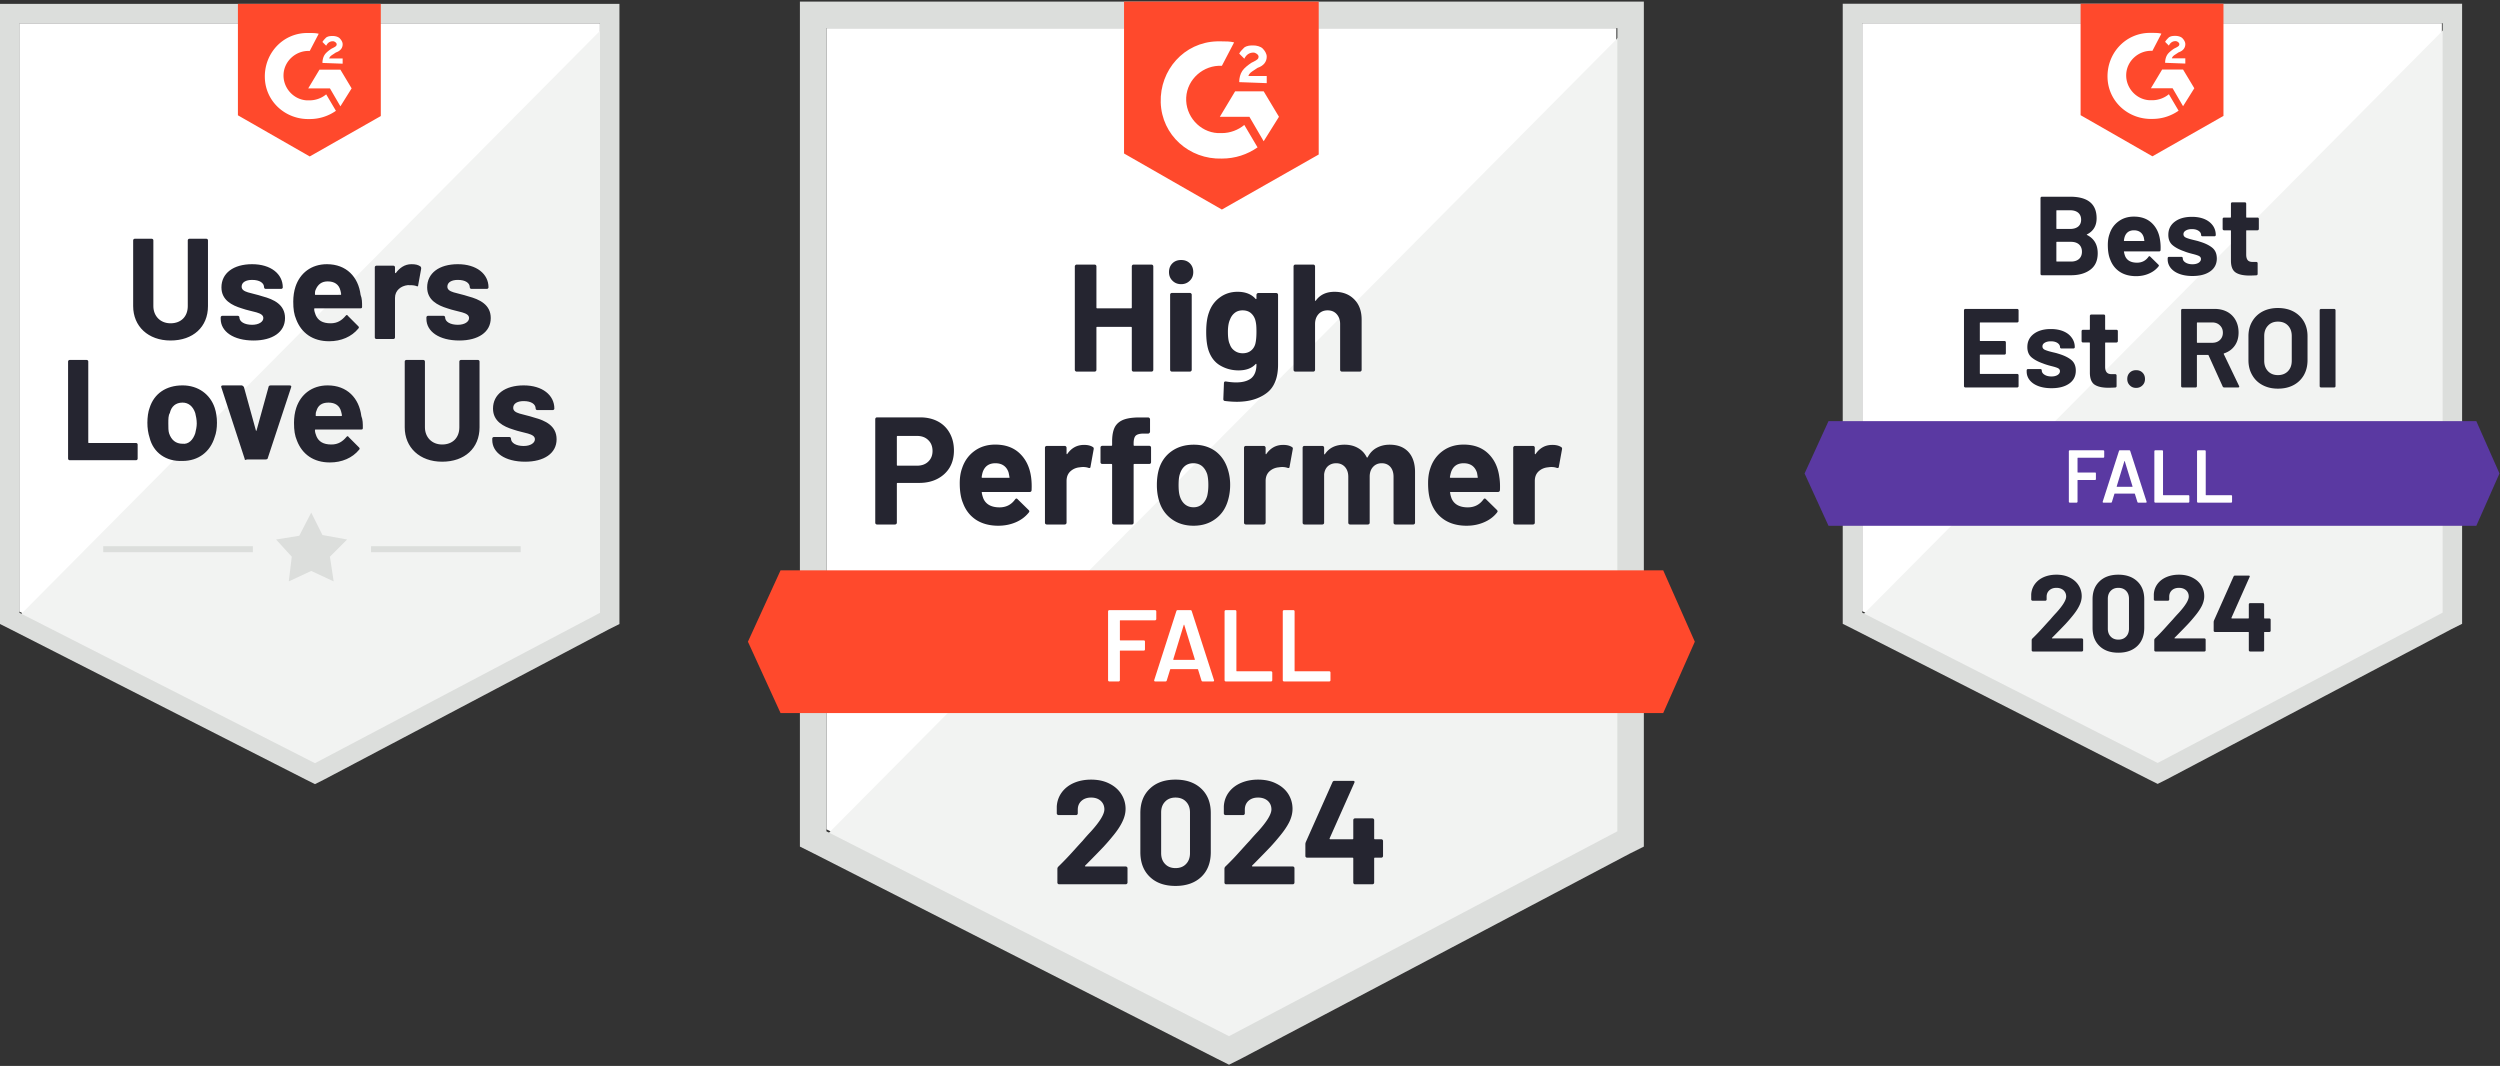 <svg xmlns="http://www.w3.org/2000/svg" width="1304" height="556" fill="none"><rect width="100%" height="100%" fill="#333333" stroke="none"/><path fill="#fff" d="m10.035 318.974 154.37 78.464 148.507-78.464V12.148H10.035z"/><path fill="#F2F3F2" d="M315.694 13.318 7.029 324.324l159.991 79.215 148.674-76.093z"/><path fill="#DCDEDC" d="M0 114.384v211.109l5.463 2.731L159.6 406.659l4.683 2.341 4.682-2.341 148.675-78.435 5.463-2.731V2H0zm10.146 205.255V12.146h302.811v307.493l-148.674 78.435z"/><path fill="#FF492C" d="M161.557 17.219c1.561 0 3.122 0 4.683.39l-4.683 8.975c-7.024-.39-13.268 5.073-13.658 12.097s5.073 13.267 12.097 13.657h1.561c3.122 0 6.243-1.17 8.585-3.121l5.073 8.584a23.66 23.66 0 0 1-13.658 4.293c-12.487.39-23.023-8.975-23.413-21.462s8.975-23.023 21.462-23.413zm15.999 19.12 5.853 9.756-5.853 9.365-5.463-9.365h-11.317l5.854-9.756zm-9.365-3.512c0-1.56.39-3.121 1.17-4.292.781-1.17 2.342-2.341 3.512-3.122l.781-.39c1.561-.78 1.951-1.17 1.951-1.951 0-.78-1.171-1.561-1.951-1.561q-2.342 0-3.512 2.341l-1.951-1.95c.39-.781 1.17-1.562 1.951-2.342 1.17-.78 2.341-.78 3.512-.78s2.731.39 3.512 1.17c.78.78 1.561 1.951 1.561 3.122 0 1.951-1.171 3.512-3.512 4.292l-1.171.78c-1.171.781-1.951 1.171-2.341 2.342h7.024v2.732zm-6.634 48.778 37.071-21.072V2h-74.532v58.143z"/><path fill="#252530" d="M69.457 159.657v-34.339c0-.391.39-.781.78-.781h8.976c.39 0 .78.39.78.781v34.339c0 5.073 3.512 8.975 8.975 8.975s8.975-3.512 8.975-8.975v-34.339c0-.391.39-.781.78-.781h8.976c.39 0 .78.39.78.781v34.339c0 10.926-7.804 17.95-19.511 17.95s-19.511-7.414-19.511-17.95m45.656 6.634v-.781c0-.39.39-.78.78-.78h8.195c.39 0 .78.39.78.78 0 2.342 2.732 3.902 6.634 3.902 3.512 0 5.853-1.56 5.853-3.512 0-3.121-5.853-3.121-11.316-5.072-5.073-1.561-10.536-4.293-10.536-10.927 0-7.414 6.244-12.096 15.999-12.096s15.999 5.072 15.999 12.096c0 .391-.39.781-.78.781h-8.195c-.39 0-.78-.39-.78-.781 0-2.341-2.342-3.902-6.244-3.902-3.122 0-5.463 1.171-5.463 3.512 0 3.122 5.073 3.122 10.926 5.073 5.853 1.561 11.707 4.293 11.707 11.316 0 7.415-6.634 11.707-16.389 11.707-10.536 0-17.17-4.683-17.17-11.316m73.751-6.244c0 .781-.39.781-1.17.781h-23.413c-.391 0-.391 0-.391.39 0 1.171.391 1.951.781 3.122 1.17 2.731 3.512 4.292 7.804 4.292 3.512 0 5.854-1.561 7.805-3.902.39-.39.78-.781 1.17 0l5.463 5.463q.587.585 0 1.171c-3.512 4.292-8.975 6.633-15.218 6.633-8.585 0-14.438-4.292-17.17-11.316-1.171-2.732-1.561-5.463-1.561-9.365 0-2.732.39-5.463 1.171-7.805 2.341-7.024 8.194-11.706 16.389-11.706 10.146 0 16.389 6.633 17.56 15.999.78 1.951.78 3.902.78 6.243m-24.193-8.975c-.39.781-.39 1.561-.39 2.341 0 .391 0 .391.39.391h12.877c.39 0 .39 0 .39-.391 0-.78-.39-1.56-.39-1.951-.78-3.121-3.122-4.682-6.634-4.682-3.121 0-5.073 1.561-6.243 4.292m54.631-12.097c.39.39.39.781.39 1.171l-1.561 8.585c0 .78-.39.78-1.171.39-1.17-.39-2.731-.39-4.292-.39-3.512.39-6.634 2.731-6.634 6.634v20.681c0 .39-.39.781-.78.781h-8.975c-.391 0-.781-.391-.781-.781v-36.681c0-.39.39-.78.781-.78h8.975c.39 0 .78.39.78.78v2.732c0 .39.39.39.39.39 1.952-2.731 4.683-4.682 8.195-4.682 2.341 0 3.512.39 4.683 1.17m3.121 27.316v-.781c0-.39.391-.78.781-.78h8.195c.39 0 .78.39.78.78 0 2.342 2.731 3.902 6.634 3.902 3.512 0 5.853-1.56 5.853-3.512 0-3.121-5.853-3.121-11.316-5.072-5.073-1.561-10.536-4.293-10.536-10.927 0-7.414 6.243-12.096 15.999-12.096s15.999 5.072 15.999 12.096c0 .391-.39.781-.781.781h-8.194c-.391 0-.781-.39-.781-.781 0-2.341-2.341-3.902-6.243-3.902-3.122 0-5.463 1.171-5.463 3.512 0 3.122 5.072 3.122 10.926 5.073 5.853 1.561 11.706 4.293 11.706 11.316 0 7.415-6.633 11.707-16.389 11.707-10.536 0-17.17-4.683-17.17-11.316M35.508 239.262v-50.729c0-.39.39-.78.78-.78h8.975c.39 0 .78.39.78.78v42.144c0 .39 0 .39.391.39h24.584c.39 0 .78.391.78.781v7.414c0 .39-.39.78-.78.78h-34.73c-.39 0-.78-.39-.78-.78m42.534-10.926c-.78-2.342-1.17-5.073-1.17-7.805s.39-5.853 1.17-7.804c2.341-7.414 8.585-11.707 17.17-11.707 8.194 0 14.438 4.683 16.779 11.707.78 2.341 1.171 5.073 1.171 7.804 0 2.732-.391 5.463-1.171 7.415-2.341 7.804-8.585 12.487-16.78 12.487-8.584.39-15.218-4.293-17.17-12.097m23.803-2.342c.391-1.56.781-3.512.781-5.072 0-1.952-.39-3.903-.781-5.464-1.17-3.511-3.512-5.463-6.633-5.463-3.512 0-5.854 1.952-6.634 5.463-.78 1.171-.78 3.122-.78 5.464 0 1.951 0 3.902.39 5.072 1.17 3.512 3.512 5.464 7.023 5.464 3.122.39 5.464-1.952 6.634-5.464m25.755 13.268-12.097-37.071c-.39-.78 0-1.171.78-1.171h9.756c.39 0 .78.391 1.171.781l6.243 22.633c0 .39.39.39.39 0l6.244-22.633c0-.39.39-.781 1.171-.781h9.755c.781 0 1.171.391.781 1.171l-12.097 36.681c0 .39-.391.78-1.171.78h-9.755c-.781.39-1.171.39-1.171-.39m61.655-15.999c0 .78-.391.78-1.171.78h-23.413c-.39 0-.39 0-.39.391 0 1.17.39 1.951.78 3.121 1.171 2.732 3.512 4.293 7.804 4.293 3.512 0 5.854-1.561 7.805-3.902.39-.391.78-.781 1.171 0l5.463 5.463q.585.585 0 1.17c-3.512 4.293-8.975 6.634-15.219 6.634-8.585 0-14.438-4.292-17.17-11.316-1.17-2.732-1.561-5.463-1.561-9.366 0-2.731.391-5.463 1.171-7.804 2.341-7.024 8.195-11.707 16.389-11.707 10.146 0 16.39 6.634 17.56 15.999.781 1.951.781 3.903.781 6.244m-24.194-8.975c-.39.78-.39 1.561-.39 2.341 0 .39 0 .39.39.39h12.877c.391 0 .391 0 .391-.39 0-.78-.391-1.561-.391-1.951-.78-3.122-3.121-4.683-6.633-4.683s-5.464 1.561-6.244 4.293m46.046 8.585v-34.34c0-.39.39-.78.78-.78h8.976c.39 0 .78.39.78.78v34.34c0 5.073 3.512 8.975 8.975 8.975s8.975-3.512 8.975-8.975v-34.34c0-.39.39-.78.781-.78h8.975c.39 0 .78.39.78.78v34.34c0 10.926-7.804 17.95-19.511 17.95s-19.511-7.414-19.511-17.95m45.656 6.633v-.78c0-.39.39-.78.78-.78h8.195c.39 0 .78.39.78.78 0 2.341 2.732 3.902 6.634 3.902 3.512 0 5.853-1.561 5.853-3.512 0-3.122-5.853-3.122-11.316-5.073-5.073-1.561-10.536-4.292-10.536-10.926 0-7.414 6.244-12.097 15.999-12.097s15.999 5.073 15.999 12.097c0 .39-.39.781-.78.781h-8.195c-.39 0-.78-.391-.78-.781 0-2.341-2.342-3.902-6.244-3.902-3.122 0-5.463 1.171-5.463 3.512 0 3.122 5.073 3.122 10.926 5.073 5.854 1.561 11.707 4.292 11.707 11.316 0 7.414-6.634 11.707-16.389 11.707-10.536 0-17.17-4.683-17.17-11.317"/><path fill="#DCDEDC" d="M53.844 284.914h78.044v3.122H53.844zm139.699 0h78.044v3.122h-78.044zM143.994 281.405l12.097-1.951 6.243-12.097 5.854 11.707 12.877 2.341-8.975 8.975 1.951 12.878-11.707-5.463-11.706 5.463 1.561-12.878z"/><path fill="#fff" d="m971.307 318.755 154.113 78.423 148.26-78.423V12.085H971.307z"/><path fill="#F2F3F2" d="m1276.8 13.258-308.616 310.96 159.966 79.204 148.65-76.082z"/><path fill="#DCDEDC" d="M961.17 114.309v211.078l5.462 2.731 154.118 78.423 4.68 2.341 4.68-2.341 148.65-78.423 5.47-2.731V1.941H961.17zm10.144 205.226V12.085h302.766v307.45l-148.65 78.423z"/><path fill="#FF492C" d="M1122.7 17.158c1.56 0 3.12 0 4.68.39l-4.68 8.974c-7.03-.39-13.27 5.072-13.66 12.095s5.07 13.265 12.1 13.656h1.56c3.12 0 6.24-1.17 8.58-3.122l5.07 8.584a23.63 23.63 0 0 1-13.65 4.292c-12.49.39-23.02-8.974-23.41-21.46-.39-12.485 8.97-23.019 21.46-23.41zm15.99 19.118 5.86 9.754-5.86 9.364-5.46-9.364h-11.31l5.85-9.754zm-9.36-3.512c0-1.56.39-3.121 1.17-4.291s2.34-2.341 3.51-3.122l.78-.39c1.56-.78 1.95-1.17 1.95-1.95 0-.781-1.17-1.561-1.95-1.561q-2.34 0-3.51 2.34l-1.95-1.95c.39-.78 1.17-1.56 1.95-2.341 1.17-.78 2.34-.78 3.51-.78s2.73.39 3.51 1.17 1.56 1.95 1.56 3.121c0 1.951-1.17 3.512-3.51 4.292l-1.17.78c-1.17.78-1.95 1.17-2.34 2.341h7.02v2.732zm-6.63 48.77 37.06-21.068V1.941h-74.52v58.135z"/><path fill="#5A39A2" d="M1291.64 219.65H953.755l-12.485 27.312 12.485 27.311h337.885l12.09-27.311z"/><path fill="#252530" d="M1052.89 167.49c0 .208-.07.377-.23.507a.65.65 0 0 1-.47.195h-19.23c-.19 0-.28.104-.28.312v9.052c0 .208.09.312.28.312h12.6q.27 0 .51.195a.77.77 0 0 1 .19.507v5.658c0 .208-.06.377-.19.507q-.24.234-.51.234h-12.6c-.19 0-.28.091-.28.273v9.481c0 .208.09.312.28.312h19.23c.18 0 .34.065.47.195.16.13.23.287.23.469v5.696c0 .208-.07.377-.23.507a.65.65 0 0 1-.47.195h-27.08a.62.62 0 0 1-.46-.195.62.62 0 0 1-.24-.507v-39.563q0-.273.24-.507c.13-.13.28-.195.46-.195h27.08c.18 0 .34.065.47.195.16.156.23.325.23.507zm17.21 34.997q-3.945 0-6.87-1.092c-1.95-.728-3.46-1.756-4.52-3.082-1.07-1.327-1.6-2.836-1.6-4.526v-.585c0-.183.06-.352.19-.508.13-.13.29-.195.47-.195h6.52c.2 0 .37.065.5.195.13.156.2.325.2.508v.039q0 1.326 1.44 2.223c.94.599 2.14.898 3.59.898q1.995 0 3.24-.78c.81-.547 1.21-1.197 1.21-1.951q0-1.054-1.05-1.6c-.71-.338-1.86-.702-3.48-1.092-1.82-.469-3.26-.924-4.33-1.366-2.47-.858-4.44-1.912-5.93-3.16q-2.22-1.874-2.22-5.385c0-2.887 1.12-5.176 3.35-6.866 2.24-1.691 5.21-2.537 8.9-2.537 2.5 0 4.68.391 6.55 1.171 1.9.806 3.36 1.938 4.37 3.394 1.05 1.431 1.57 3.07 1.57 4.916 0 .183-.07.339-.2.469a.78.78 0 0 1-.51.195h-6.28a.65.65 0 0 1-.47-.195.6.6 0 0 1-.23-.469q0-1.287-1.29-2.184-1.32-.898-3.51-.898c-1.27 0-2.33.247-3.16.741-.81.469-1.21 1.106-1.21 1.912 0 .781.4 1.366 1.21 1.756s2.13.806 3.98 1.249l1.48.351c.55.13 1.13.299 1.76.507 2.78.832 4.97 1.886 6.55 3.16 1.62 1.301 2.42 3.174 2.42 5.619 0 2.887-1.14 5.137-3.43 6.749q-3.435 2.42-9.21 2.419m34.57-24.541c0 .182-.07.338-.2.468a.63.63 0 0 1-.5.234h-5.62c-.21 0-.31.091-.31.274v12.407c0 1.274.27 2.237.82 2.887.52.624 1.36.936 2.53.936h1.91q.315 0 .51.195c.13.13.2.3.2.508v5.54c0 .442-.24.689-.71.741q-2.46.117-3.51.117c-3.22 0-5.63-.533-7.22-1.599q-2.415-1.6-2.49-6.048v-15.684c0-.183-.09-.274-.28-.274h-3.35a.6.6 0 0 1-.47-.234.57.57 0 0 1-.23-.468v-5.228c0-.182.07-.351.23-.507.13-.13.29-.195.47-.195h3.35c.19 0 .28-.104.28-.312v-6.945a.7.7 0 0 1 .23-.508c.13-.13.29-.195.47-.195h6.55q.315 0 .51.195c.13.156.2.326.2.508v6.945c0 .208.1.312.31.312h5.62c.2 0 .37.065.5.195.13.156.2.325.2.507zm9.52 24.385c-1.33 0-2.42-.442-3.28-1.326-.88-.859-1.33-1.964-1.33-3.317q0-2.029 1.29-3.316c.86-.858 1.97-1.288 3.32-1.288 1.38 0 2.5.43 3.35 1.288q1.29 1.288 1.29 3.316 0 2.029-1.32 3.317c-.89.884-1.99 1.326-3.32 1.326m45.96-.234c-.39 0-.66-.182-.82-.546l-7.33-16.192c-.06-.156-.17-.234-.36-.234h-5.42c-.21 0-.31.104-.31.312v15.958a.7.7 0 0 1-.2.507.62.62 0 0 1-.46.195h-6.87a.7.7 0 0 1-.51-.195.68.68 0 0 1-.19-.507v-39.563a.77.77 0 0 1 .19-.507.7.7 0 0 1 .51-.195h16.74c2.49 0 4.69.507 6.59 1.522a10.8 10.8 0 0 1 4.37 4.331q1.56 2.808 1.56 6.515c0 2.653-.66 4.916-1.99 6.789-1.33 1.899-3.17 3.238-5.54 4.019-.21.078-.27.208-.19.39l7.96 16.582c.07.156.11.273.11.351 0 .312-.21.468-.62.468zm-13.93-33.905c-.21 0-.31.104-.31.312v10.027c0 .182.1.273.31.273h7.65q2.49 0 4.02-1.443 1.56-1.483 1.56-3.824t-1.56-3.823q-1.53-1.522-4.02-1.522zm41.94 34.53c-3.04 0-5.72-.625-8.03-1.873-2.32-1.223-4.11-2.965-5.39-5.228q-1.95-3.355-1.95-7.765v-12.485q0-4.33 1.95-7.686c1.28-2.211 3.07-3.941 5.39-5.189 2.31-1.223 4.99-1.834 8.03-1.834 3.1 0 5.8.611 8.12 1.834 2.31 1.248 4.12 2.978 5.42 5.189 1.28 2.237 1.91 4.799 1.91 7.686v12.485c0 2.94-.63 5.541-1.91 7.804-1.3 2.263-3.11 4.005-5.42 5.228-2.32 1.222-5.02 1.834-8.12 1.834m0-7.062c2.16 0 3.91-.677 5.23-2.029 1.33-1.379 1.99-3.2 1.99-5.463v-12.875q0-3.395-1.95-5.462c-1.3-1.379-3.06-2.068-5.27-2.068-2.13 0-3.85.689-5.15 2.068-1.32 1.378-1.99 3.199-1.99 5.462v12.875c0 2.263.67 4.084 1.99 5.463 1.3 1.352 3.02 2.029 5.15 2.029m22.48 6.437a.65.65 0 0 1-.47-.195.61.61 0 0 1-.23-.507v-39.563c0-.182.07-.351.23-.507.13-.13.29-.195.47-.195h6.86q.285 0 .51.195c.13.156.2.325.2.507v39.563a.7.7 0 0 1-.2.507.76.76 0 0 1-.51.195zm-122.01-79.866q-.345.156 0 .351c3.7 1.899 5.54 5.072 5.54 9.52 0 3.797-1.28 6.659-3.86 8.583-2.57 1.925-5.94 2.888-10.1 2.888h-15.18a.65.65 0 0 1-.47-.195.62.62 0 0 1-.23-.508v-39.562c0-.182.07-.351.23-.507a.64.64 0 0 1 .47-.196h14.71c9.23 0 13.85 3.746 13.85 11.237 0 3.902-1.65 6.698-4.96 8.389m-15.76-12.564q-.27 0-.27.313v9.129q0 .312.27.313h6.87q2.73 0 4.29-1.288c.99-.858 1.48-2.029 1.48-3.511 0-1.535-.49-2.745-1.48-3.629q-1.56-1.327-4.29-1.327zm7.34 26.766c1.79 0 3.19-.456 4.21-1.366 1.01-.91 1.52-2.172 1.52-3.784 0-1.587-.51-2.849-1.52-3.785q-1.53-1.365-4.29-1.366h-7.26q-.27 0-.27.312v9.677q0 .312.27.312zm46.5-11.003q.36 2.224.24 4.955c-.03.494-.28.741-.74.741h-18.11c-.23 0-.31.091-.23.274q.195 1.17.66 2.341c1.02 2.184 3.08 3.277 6.21 3.277 2.49-.026 4.46-1.041 5.89-3.043q.225-.351.54-.351.165 0 .39.234l4.22 4.135c.2.208.31.39.31.547q0 .117-.24.468c-1.3 1.612-2.96 2.848-4.99 3.706-2 .885-4.23 1.327-6.67 1.327-3.36 0-6.19-.754-8.51-2.263-2.31-1.535-3.98-3.668-4.99-6.399-.83-1.951-1.25-4.5-1.25-7.647q0-3.239.9-5.696c.88-2.758 2.46-4.955 4.72-6.594 2.24-1.639 4.89-2.458 7.96-2.458 3.9 0 7.03 1.131 9.4 3.394q3.555 3.394 4.29 9.052m-13.61-5.306c-2.47 0-4.1 1.144-4.88 3.433q-.24.78-.39 1.873 0 .273.27.273h10.15c.23 0 .31-.091.23-.273-.21-1.118-.31-1.665-.31-1.639-.34-1.17-.95-2.081-1.84-2.731-.88-.624-1.96-.936-3.23-.936m30.55 23.839q-3.945 0-6.87-1.093t-4.53-3.082c-1.06-1.326-1.6-2.835-1.6-4.526v-.585c0-.182.07-.351.2-.507a.7.7 0 0 1 .51-.195h6.47q.315 0 .51.195c.13.156.2.325.2.507v.039q0 1.327 1.44 2.224c.96.598 2.16.897 3.59.897q1.98 0 3.24-.78c.8-.546 1.21-1.197 1.21-1.951 0-.702-.36-1.235-1.06-1.6-.7-.338-1.84-.702-3.43-1.092-1.85-.468-3.29-.923-4.33-1.366q-3.75-1.287-5.97-3.16c-1.48-1.248-2.23-3.043-2.23-5.384q0-4.33 3.36-6.867t8.94-2.536c2.49 0 4.68.39 6.55 1.17 1.87.807 3.33 1.938 4.37 3.395 1.01 1.43 1.52 3.069 1.52 4.916 0 .182-.06.338-.19.468a.7.7 0 0 1-.51.195h-6.24a.7.7 0 0 1-.51-.195.64.64 0 0 1-.2-.468q0-1.288-1.32-2.185c-.89-.598-2.04-.897-3.47-.897-1.31 0-2.36.247-3.17.741-.83.468-1.24 1.105-1.24 1.912 0 .78.4 1.365 1.21 1.755.8.391 2.14.807 4.01 1.249.42.104.9.221 1.45.351.54.13 1.13.299 1.75.507 2.79.833 4.97 1.886 6.56 3.161 1.61 1.3 2.42 3.173 2.42 5.618 0 2.887-1.15 5.137-3.44 6.75-2.28 1.613-5.35 2.419-9.2 2.419m34.56-24.541c0 .182-.06.338-.19.468a.63.63 0 0 1-.51.234h-5.62q-.27 0-.27.273v12.407q0 1.912.78 2.887.78.937 2.58.937h1.91q.27 0 .51.195c.13.13.19.299.19.507v5.54c0 .443-.23.69-.7.742q-2.46.117-3.51.117-4.875 0-7.26-1.6-2.415-1.6-2.46-6.047v-15.685c0-.182-.1-.273-.31-.273h-3.32c-.2 0-.37-.078-.5-.234a.64.64 0 0 1-.2-.468v-5.229c0-.182.07-.351.2-.507.13-.13.3-.195.5-.195h3.32c.21 0 .31-.104.31-.312v-6.945c0-.182.07-.351.2-.507.13-.13.3-.195.5-.195h6.56q.27 0 .51.195a.77.77 0 0 1 .19.507v6.945q0 .312.27.312h5.62q.315 0 .51.195a.77.77 0 0 1 .19.507z"/><path fill="#fff" d="M1097.56 238.303q0 .195-.15.312a.37.37 0 0 1-.31.156h-13.27c-.13 0-.19.065-.19.195v7.296c0 .13.06.195.19.195h8.94c.13 0 .24.039.35.117.07.104.11.221.11.351v2.965a.6.6 0 0 1-.11.352.58.58 0 0 1-.35.117h-8.94c-.13 0-.19.065-.19.195v11.158c0 .13-.06.235-.16.313a.37.37 0 0 1-.31.156h-3.59a.36.36 0 0 1-.31-.156.36.36 0 0 1-.16-.313v-26.375c0-.13.05-.234.16-.312a.36.36 0 0 1 .31-.156h17.52c.13 0 .23.052.31.156q.15.117.15.312zm17.8 23.878q-.39 0-.51-.391l-1.29-4.174c-.05-.104-.12-.156-.19-.156h-10.3c-.08 0-.15.052-.2.156l-1.29 4.174c-.08.261-.24.391-.5.391h-3.91a.42.42 0 0 1-.35-.156c-.08-.078-.09-.209-.04-.391l8.47-26.375q.12-.39.51-.39h4.87q.39 0 .51.39l8.51 26.375c.02.052.04.117.04.195 0 .235-.15.352-.43.352zm-11.28-8.506c-.03.156.03.234.16.234h7.92q.225 0 .15-.234l-4.02-13.07c-.02-.104-.06-.157-.11-.157-.06 0-.09.053-.12.157zm20.09 8.506a.37.37 0 0 1-.31-.156.38.38 0 0 1-.15-.313v-26.375q0-.195.15-.312a.37.37 0 0 1 .31-.156h3.59c.13 0 .25.052.35.156q.12.117.12.312v22.747c0 .13.07.195.2.195h13.07c.13 0 .23.052.31.156q.15.117.15.312v2.965q0 .196-.15.313a.37.37 0 0 1-.31.156zm22.28 0a.37.37 0 0 1-.31-.156.39.39 0 0 1-.16-.313v-26.375c0-.13.06-.234.16-.312a.37.37 0 0 1 .31-.156h3.59c.13 0 .25.052.35.156q.12.117.12.312v22.747c0 .13.06.195.19.195h13.07c.14 0 .25.052.36.156.07.078.11.182.11.312v2.965c0 .13-.04.235-.11.313a.5.5 0 0 1-.36.156z"/><path fill="#252530" d="M1070.37 332.647c-.08.078-.1.156-.08.234q.075.117.24.117h15.33c.18 0 .34.065.47.195.15.13.23.286.23.468v5.501c0 .182-.08.339-.23.469a.65.65 0 0 1-.47.195h-25.44a.7.7 0 0 1-.51-.195.64.64 0 0 1-.19-.469v-5.228c0-.338.12-.624.35-.858a126 126 0 0 0 5.66-5.892q2.88-3.2 3.63-3.979a72 72 0 0 1 3.19-3.59q5.16-5.696 5.16-8.466 0-1.99-1.41-3.278c-.94-.832-2.16-1.248-3.67-1.248q-2.265 0-3.66 1.248c-.97.859-1.45 1.99-1.45 3.395v1.404c0 .182-.06.338-.19.468a.64.64 0 0 1-.47.196h-6.67a.63.63 0 0 1-.47-.196.59.59 0 0 1-.24-.468v-2.653c.13-2.029.78-3.836 1.96-5.423 1.17-1.561 2.71-2.757 4.64-3.59 1.95-.832 4.13-1.248 6.55-1.248q4.02 0 6.99 1.521c1.97.989 3.5 2.328 4.56 4.019a10.35 10.35 0 0 1 1.64 5.658c0 1.586-.4 3.212-1.21 4.877-.78 1.664-1.96 3.459-3.55 5.384a82 82 0 0 1-3.78 4.37c-1.36 1.43-3.37 3.498-6.05 6.203zm34.57 7.803c-4.16 0-7.44-1.158-9.83-3.472q-3.63-3.473-3.63-9.481v-14.944q0-5.891 3.63-9.325c2.39-2.315 5.67-3.472 9.83-3.472q6.195 0 9.87 3.472 3.63 3.434 3.63 9.325v14.944q0 6.008-3.63 9.481-3.675 3.471-9.87 3.472m0-6.828q2.535 0 4.02-1.561c1.01-1.04 1.52-2.432 1.52-4.174v-15.568c0-1.717-.51-3.095-1.52-4.136q-1.485-1.56-4.02-1.56c-1.67 0-2.99.52-3.98 1.56-1.02 1.041-1.52 2.419-1.52 4.136v15.568c0 1.742.5 3.134 1.52 4.174.99 1.041 2.31 1.561 3.98 1.561m29.34-.975c-.08.078-.09.156-.04.234.03.078.1.117.23.117h15.34c.18 0 .34.065.47.195s.19.286.19.468v5.501c0 .182-.06.339-.19.469a.65.65 0 0 1-.47.195h-25.48a.65.65 0 0 1-.47-.195.64.64 0 0 1-.19-.469v-5.228c0-.338.1-.624.31-.858 1.87-1.795 3.76-3.759 5.66-5.892 1.92-2.133 3.13-3.459 3.62-3.979a92 92 0 0 1 3.24-3.59c3.44-3.797 5.15-6.62 5.15-8.466 0-1.327-.47-2.419-1.4-3.278-.96-.832-2.2-1.248-3.71-1.248s-2.73.416-3.67 1.248c-.93.859-1.4 1.99-1.4 3.395v1.404c0 .182-.07.338-.2.468a.66.66 0 0 1-.5.196h-6.67a.63.63 0 0 1-.47-.196.64.64 0 0 1-.2-.468v-2.653c.11-2.029.74-3.836 1.91-5.423 1.17-1.561 2.74-2.757 4.69-3.59q2.925-1.248 6.51-1.248 4.02 0 6.99 1.521c2 .989 3.53 2.328 4.6 4.019 1.07 1.717 1.6 3.603 1.6 5.658q0 2.38-1.17 4.877c-.81 1.664-2 3.459-3.59 5.384a78 78 0 0 1-3.79 4.37c-1.35 1.43-3.36 3.498-6.04 6.203zm49.39-10.067c.19 0 .35.065.51.196.13.13.2.286.2.468v5.735c0 .182-.07.338-.2.468a.78.78 0 0 1-.51.195h-2.42q-.27 0-.27.274v9.246c0 .182-.06.339-.19.469a.8.8 0 0 1-.51.195h-6.59a.7.7 0 0 1-.51-.195.65.65 0 0 1-.2-.469v-9.246q0-.274-.27-.274h-17.36a.8.8 0 0 1-.51-.195.63.63 0 0 1-.19-.468v-4.526c0-.234.06-.52.19-.858l10.18-22.864q.24-.507.78-.507h7.07q.39 0 .54.195c.11.13.09.325-.04.585l-9.44 21.225a.46.46 0 0 0 0 .234c.05.078.12.117.2.117h8.58q.27 0 .27-.312v-6.984a.7.7 0 0 1 .2-.507.7.7 0 0 1 .51-.195h6.59q.27 0 .51.195c.13.13.19.299.19.507v6.984q0 .312.27.312z"/><path fill="#fff" d="M431.061 432.544 641.06 539.405l202.025-106.861V14.672H431.061z"/><path fill="#F2F3F2" d="m847.335 16.264-420.53 423.72 217.974 107.924 202.556-103.671z"/><path fill="#DCDEDC" d="M417.232 153.957v287.62l7.443 3.721 210 106.861 6.38 3.19 6.379-3.19 202.557-106.861 7.443-3.721V.844H417.232zm13.823 279.645V14.667h412.556v418.935l-202.556 106.86z"/><path fill="#FF492C" d="M637.334 21.576c2.126 0 4.253 0 6.379.532l-6.379 12.227c-9.57-.531-18.076 6.912-18.608 16.481s6.911 18.076 16.481 18.608h2.127c4.253 0 8.506-1.595 11.696-4.253l6.911 11.696c-5.316 3.721-11.696 5.848-18.607 5.848-17.013.532-31.367-12.228-31.899-29.24-.532-17.013 12.228-31.367 29.24-31.9zm21.797 26.05 7.975 13.292-7.975 12.759-7.443-12.76H636.27l7.975-13.29zm-12.759-4.784c0-2.127.531-4.253 1.595-5.848 1.063-1.595 3.189-3.19 4.784-4.254l1.064-.531c2.126-1.064 2.658-1.595 2.658-2.658 0-1.064-1.595-2.127-2.658-2.127q-3.19 0-4.785 3.19l-2.658-2.658c.531-1.064 1.594-2.127 2.658-3.19 1.595-1.063 3.19-1.063 4.785-1.063s3.721.531 4.784 1.594c1.064 1.064 2.127 2.659 2.127 4.254 0 2.658-1.595 4.784-4.785 5.848l-1.595 1.063c-1.595 1.063-2.658 1.595-3.19 3.19h9.57v3.721zm-9.038 66.455 50.506-28.709V.842H586.296v79.215zm230.201 188.202H407.132l-17.013 37.215 17.013 37.215h460.403l16.481-37.215z"/><path fill="#252530" d="M479.975 217.703q5.263 0 9.25 2.127 3.988 2.125 6.167 6.114 2.18 3.933 2.18 9.037 0 5.052-2.233 8.879-2.286 3.774-6.379 5.901-4.095 2.127-9.464 2.127h-11.324q-.372 0-.372.425v20.309a.86.86 0 0 1-.319.691q-.265.266-.691.266h-9.304q-.425 0-.691-.266t-.266-.691V218.66q0-.426.266-.691.266-.266.691-.266zm-1.701 25.2q3.721 0 5.901-2.127 2.233-2.126 2.233-5.529 0-3.562-2.233-5.688-2.18-2.18-5.901-2.18h-10.102q-.372 0-.372.425v14.674q0 .425.372.425zm59.544 5.954q.425 3.031.265 6.752-.053 1.01-1.01 1.01h-24.615q-.478 0-.372.373a15.4 15.4 0 0 0 .904 3.189q2.073 4.467 8.453 4.466 5.104-.053 8.028-4.147.372-.478.744-.478.213 0 .532.319l5.742 5.635q.425.426.425.745 0 .16-.319.638-2.658 3.296-6.752 5.05-4.2 1.808-9.144 1.808-6.805 0-11.59-3.084-4.732-3.136-6.805-8.719-1.701-3.987-1.701-10.42 0-4.413 1.222-7.762 1.861-5.636 6.433-8.985 4.573-3.35 10.846-3.349 7.974 0 12.812 4.625 4.839 4.626 5.902 12.334m-18.608-7.23q-5.05 0-6.645 4.678-.32 1.064-.532 2.552 0 .372.425.373h13.77q.478 0 .319-.373-.425-2.286-.425-2.233-.692-2.392-2.499-3.721-1.755-1.276-4.413-1.276m46.253-9.57q2.871 0 4.572 1.117.585.319.426 1.169l-1.648 9.092q-.054.957-1.117.584-1.223-.425-2.764-.425-.639 0-1.808.16-2.818.266-4.838 2.126-1.967 1.86-1.967 4.998v21.744a.86.86 0 0 1-.319.691.87.87 0 0 1-.638.266h-9.357a1.06 1.06 0 0 1-.691-.266q-.266-.266-.266-.691v-39.076q0-.372.266-.691a1.06 1.06 0 0 1 .691-.266h9.357q.372 0 .638.266.32.32.319.691v3.03q0 .213.159.319.107.107.213-.106 3.297-4.732 8.772-4.732m33.972.479q.426 0 .691.266.266.265.266.691v7.549q0 .426-.266.691-.265.266-.691.266h-7.709q-.425 0-.425.372v30.251q0 .425-.266.691-.265.266-.691.266h-9.304q-.425 0-.691-.266t-.266-.691v-30.251q0-.372-.425-.372h-4.678q-.425 0-.692-.266-.265-.265-.265-.691v-7.549q0-.426.265-.691.267-.266.692-.266h4.678q.425 0 .425-.425v-1.755q0-4.944 1.489-7.709 1.542-2.71 4.891-3.881 3.402-1.169 9.41-1.01h3.031q.372 0 .638.266.319.32.319.691v6.433a.86.86 0 0 1-.319.691q-.266.32-.638.319h-2.659q-2.764.054-3.881 1.117-1.062 1.116-1.063 3.987v.851q0 .425.425.425zm23.127 41.681q-6.699 0-11.484-3.509-4.784-3.508-6.539-9.57-1.116-3.721-1.116-8.134 0-4.678 1.116-8.453 1.861-5.901 6.646-9.251 4.784-3.349 11.483-3.349 6.486 0 11.165 3.296 4.572 3.35 6.486 9.251 1.329 3.987 1.329 8.347 0 4.306-1.117 8.081-1.754 6.22-6.539 9.729-4.731 3.562-11.43 3.562m0-9.623q2.604 0 4.466-1.595 1.86-1.594 2.658-4.413.585-2.552.585-5.582 0-3.35-.585-5.635-.904-2.712-2.712-4.253-1.86-1.49-4.519-1.489t-4.465 1.489q-1.808 1.54-2.605 4.253-.639 1.86-.638 5.635 0 3.615.584 5.582.798 2.819 2.659 4.413t4.572 1.595m46.731-32.537q2.871 0 4.572 1.117.638.319.426 1.169l-1.648 9.092q-.054.957-1.117.584-1.223-.425-2.764-.425-.638 0-1.755.16-2.87.266-4.891 2.126-1.967 1.86-1.967 4.998v21.744a.86.86 0 0 1-.319.691q-.266.266-.691.266h-9.304a1.06 1.06 0 0 1-.691-.266q-.266-.266-.266-.691v-39.076q0-.372.266-.691a1.06 1.06 0 0 1 .691-.266h9.304q.425 0 .691.266.32.32.319.691v3.03q0 .213.106.319.213.107.266-.106 3.297-4.732 8.772-4.732m55.557-.106q6.22 0 9.729 3.722 3.509 3.774 3.509 10.579v26.37q0 .425-.266.691a.87.87 0 0 1-.638.266h-9.357a1.06 1.06 0 0 1-.691-.266q-.266-.266-.266-.691v-23.924q0-3.243-1.648-5.157-1.7-1.914-4.519-1.914-2.764 0-4.519 1.914-1.754 1.914-1.754 5.104v23.977q0 .425-.266.691a1.06 1.06 0 0 1-.691.266h-9.251q-.425 0-.691-.266t-.266-.691v-23.924q0-3.19-1.754-5.157-1.755-1.914-4.572-1.914-2.5 0-4.253 1.489-1.702 1.54-2.021 4.253v25.253q0 .425-.265.691a1.06 1.06 0 0 1-.692.266h-9.303q-.426 0-.692-.266t-.265-.691v-39.076q0-.372.265-.691.266-.266.692-.266h9.303q.373 0 .692.266.265.32.265.691v3.137a.36.36 0 0 0 .16.319q.16.053.319-.213 3.296-4.838 10.154-4.838 3.987 0 6.965 1.701 2.978 1.648 4.572 4.785.213.478.585 0 1.701-3.296 4.731-4.891 2.978-1.595 6.699-1.595m57.205 16.906q.478 3.031.319 6.752-.106 1.01-1.063 1.01h-24.615q-.479 0-.319.373.212 1.594.85 3.189 2.073 4.467 8.453 4.466 5.105-.053 8.081-4.147.32-.478.691-.478.267 0 .585.319l5.742 5.635q.372.426.372.745 0 .16-.319.638-2.605 3.296-6.752 5.05-4.146 1.808-9.091 1.808-6.858 0-11.59-3.084-4.784-3.136-6.858-8.719-1.648-3.987-1.648-10.42 0-4.413 1.17-7.762 1.86-5.636 6.433-8.985 4.572-3.35 10.898-3.349 7.976 0 12.813 4.625 4.838 4.626 5.848 12.334m-18.608-7.23q-4.997 0-6.592 4.678-.32 1.064-.585 2.552 0 .372.426.373h13.769q.478 0 .319-.373-.372-2.286-.372-2.233-.744-2.392-2.499-3.721-1.807-1.276-4.466-1.276m46.253-9.57q2.87 0 4.573 1.117.637.319.478 1.169l-1.648 9.092q-.107.957-1.17.584-1.169-.425-2.764-.425-.637 0-1.755.16-2.87.266-4.891 2.126-1.967 1.86-1.967 4.998v21.744q0 .425-.266.691a1.06 1.06 0 0 1-.691.266h-9.357a.87.87 0 0 1-.638-.266.86.86 0 0 1-.319-.691v-39.076q0-.372.319-.691a.87.87 0 0 1 .638-.266h9.357q.373 0 .691.266.266.32.266.691v3.03q0 .213.16.319t.266-.106q3.243-4.732 8.718-4.732m-219.356-93.09q0-.373.266-.692a.87.87 0 0 1 .638-.265h9.357q.372 0 .691.265.266.319.266.692v53.908q0 .426-.266.691a1.06 1.06 0 0 1-.691.266h-9.357a.87.87 0 0 1-.638-.266q-.266-.265-.266-.691v-22.01q0-.372-.425-.372h-17.651q-.372 0-.372.372v22.01q0 .426-.266.691a1.05 1.05 0 0 1-.691.266h-9.357a.87.87 0 0 1-.638-.266.86.86 0 0 1-.319-.691v-53.908q0-.373.319-.692a.87.87 0 0 1 .638-.265h9.357q.373 0 .691.265.266.319.266.692v21.425q0 .425.372.425h17.651q.425 0 .425-.425zm25.732 9.25q-2.712 0-4.519-1.807-1.808-1.755-1.808-4.466 0-2.818 1.755-4.572 1.753-1.755 4.572-1.755 2.817 0 4.572 1.755t1.754 4.572q0 2.71-1.807 4.466-1.808 1.807-4.519 1.807m-4.785 45.615q-.373 0-.691-.266-.266-.265-.266-.691v-39.129q0-.425.266-.691.318-.266.691-.266h9.357q.372 0 .638.266a.86.86 0 0 1 .319.691v39.129a.86.86 0 0 1-.319.691.87.87 0 0 1-.638.266zm44.073-40.033q0-.372.319-.691a.87.87 0 0 1 .638-.266h9.357q.373 0 .691.266.266.32.266.691v36.365q0 10.42-6.008 14.886-6.007 4.52-15.524 4.519-2.817 0-6.22-.425-.797-.106-.797-1.011l.319-8.24q0-1.063 1.116-.904 2.871.479 5.263.479 5.105 0 7.869-2.18 2.71-2.286 2.711-7.177 0-.267-.159-.319-.16-.054-.319.159-3.03 3.243-8.826 3.243-5.21 0-9.516-2.498-4.36-2.5-6.22-8.081-1.17-3.669-1.17-9.517 0-6.22 1.436-10.101 1.647-4.891 5.635-7.815 3.987-2.978 9.304-2.978 6.114 0 9.357 3.669.159.16.319.106.159-.053.159-.266zm-.638 25.732q.639-2.339.638-6.539 0-2.446-.159-3.775a15 15 0 0 0-.532-2.605q-.745-2.127-2.392-3.456-1.648-1.276-4.147-1.276-2.392 0-4.041 1.276-1.701 1.329-2.498 3.456-1.117 2.393-1.117 6.486 0 4.466.957 6.38.692 2.18 2.499 3.456 1.808 1.329 4.253 1.329 2.552 0 4.253-1.329 1.649-1.276 2.286-3.403m41.362-27.327q6.38 0 10.261 3.935 3.88 3.881 3.881 10.579v26.157q0 .426-.266.691a.87.87 0 0 1-.638.266h-9.357q-.372 0-.691-.266-.266-.265-.266-.691v-23.871q0-3.137-1.807-5.157-1.755-1.967-4.732-1.967-2.924 0-4.732 1.967-1.807 2.02-1.807 5.157v23.871q0 .426-.266.691-.266.266-.691.266h-9.304q-.426 0-.691-.266-.266-.265-.266-.691v-53.908q0-.373.266-.692.265-.265.691-.265h9.304q.425 0 .691.265.266.319.266.692v17.65q0 .213.159.319.16.053.213-.106 3.296-4.626 9.782-4.626"/><path fill="#fff" d="M603.116 322.915a.5.5 0 0 1-.213.425.5.5 0 0 1-.425.213h-18.076q-.266 0-.266.266v9.941q0 .266.266.266h12.174q.266 0 .479.16a.78.78 0 0 1 .159.478v4.041a.78.78 0 0 1-.159.478.78.78 0 0 1-.479.16h-12.174q-.266 0-.266.265v15.205a.5.5 0 0 1-.213.426.5.5 0 0 1-.425.212h-4.891a.5.5 0 0 1-.426-.212.51.51 0 0 1-.212-.426v-35.939q0-.266.212-.425a.5.5 0 0 1 .426-.213h23.871q.266 0 .425.213a.5.5 0 0 1 .213.425zm24.242 32.536q-.53 0-.691-.531l-1.754-5.689q-.107-.212-.266-.212h-14.035q-.16 0-.266.212l-1.755 5.689q-.159.531-.691.531h-5.316q-.319 0-.479-.212-.16-.16-.053-.532l11.537-35.939q.16-.531.691-.532h6.646q.53 0 .691.532l11.59 35.939a.6.6 0 0 1 .053.266q0 .478-.585.478zm-15.364-11.589q-.053.318.213.319h10.792q.32 0 .213-.319l-5.476-17.81q-.054-.213-.16-.213t-.159.213zm27.38 11.589a.5.5 0 0 1-.426-.212.51.51 0 0 1-.212-.426v-35.939q0-.266.212-.425a.5.5 0 0 1 .426-.213h4.891a.66.66 0 0 1 .478.213q.16.16.16.425v30.995q0 .266.266.266h17.81q.266 0 .425.213a.5.5 0 0 1 .213.425v4.04a.5.5 0 0 1-.213.426.5.5 0 0 1-.425.212zm30.357 0a.5.5 0 0 1-.426-.212.5.5 0 0 1-.212-.426v-35.939q0-.266.212-.425a.5.5 0 0 1 .426-.213h4.891a.66.66 0 0 1 .478.213q.16.16.16.425v30.995q0 .266.265.266h17.811a.66.66 0 0 1 .478.213.57.57 0 0 1 .159.425v4.04a.58.58 0 0 1-.159.426.66.66 0 0 1-.478.212z"/><path fill="#252530" d="M566.046 451.468q-.16.16-.107.319a.36.36 0 0 0 .319.159h20.894q.372 0 .638.266.32.266.319.638v7.496q0 .373-.319.638a.87.87 0 0 1-.638.266h-34.663q-.426 0-.691-.266a.87.87 0 0 1-.266-.638v-7.124q0-.69.478-1.169a170 170 0 0 0 7.709-8.028q3.935-4.36 4.944-5.423a98 98 0 0 1 4.36-4.891q7.017-7.762 7.018-11.537 0-2.711-1.914-4.465-1.914-1.702-4.998-1.702-3.083 0-4.997 1.702-1.967 1.754-1.967 4.625v1.914a.87.87 0 0 1-.266.638.87.87 0 0 1-.638.266h-9.091a.87.87 0 0 1-.638-.266q-.32-.266-.319-.638v-3.615q.265-4.147 2.658-7.39 2.393-3.19 6.327-4.891 3.987-1.702 8.931-1.702 5.476 0 9.517 2.074 4.04 2.02 6.22 5.476 2.233 3.509 2.233 7.709 0 3.243-1.648 6.645-1.596 3.402-4.838 7.337a110 110 0 0 1-5.157 5.954q-2.764 2.924-8.241 8.453zm47.103 10.633q-8.505 0-13.397-4.732-4.944-4.731-4.944-12.919v-20.362q0-8.028 4.944-12.706 4.892-4.732 13.397-4.732 8.454 0 13.451 4.732 4.944 4.678 4.944 12.706v20.362q0 8.188-4.944 12.919-4.997 4.732-13.451 4.732m0-9.304q3.457 0 5.476-2.126 2.074-2.127 2.074-5.689v-21.213q0-3.508-2.074-5.635-2.02-2.127-5.476-2.127-3.402 0-5.422 2.127-2.074 2.127-2.074 5.635v21.213q0 3.562 2.074 5.689 2.02 2.126 5.422 2.126m39.98-1.329q-.16.16-.053.319.053.159.319.159h20.893a.87.87 0 0 1 .638.266q.266.266.266.638v7.496a.87.87 0 0 1-.266.638.87.87 0 0 1-.638.266h-34.716a.87.87 0 0 1-.638-.266.87.87 0 0 1-.266-.638v-7.124q0-.69.426-1.169a141 141 0 0 0 7.708-8.028q3.934-4.36 4.945-5.423a120 120 0 0 1 4.412-4.891q7.018-7.762 7.018-11.537 0-2.711-1.914-4.465-1.967-1.702-5.05-1.702-3.084 0-4.998 1.702-1.914 1.754-1.914 4.625v1.914a.87.87 0 0 1-.266.638q-.265.266-.691.266h-9.091a.87.87 0 0 1-.638-.266.87.87 0 0 1-.266-.638v-3.615q.213-4.147 2.605-7.39 2.393-3.19 6.38-4.891t8.879-1.702q5.475 0 9.516 2.074 4.094 2.02 6.273 5.476 2.18 3.509 2.18 7.709 0 3.243-1.595 6.645-1.648 3.402-4.891 7.337a110 110 0 0 1-5.157 5.954q-2.765 2.924-8.24 8.453zm67.306-13.716q.373 0 .691.265.266.267.266.638v7.816q0 .371-.266.638a1.06 1.06 0 0 1-.691.265h-3.296q-.372 0-.372.372v12.6a.87.87 0 0 1-.266.638 1.06 1.06 0 0 1-.691.266h-8.985q-.425 0-.691-.266a.87.87 0 0 1-.266-.638v-12.6q0-.372-.372-.372h-23.658q-.373 0-.691-.265a.87.87 0 0 1-.266-.638v-6.168q0-.478.266-1.169l13.876-31.154q.318-.692 1.063-.692h9.623q.531 0 .744.266t-.053.798l-12.866 28.921a.5.5 0 0 0 0 .319q.106.16.266.16h11.696q.372 0 .372-.426v-9.516q0-.426.266-.691.266-.267.691-.266h8.985q.372 0 .691.266.266.265.266.691v9.516q0 .426.372.426z"/></svg>
